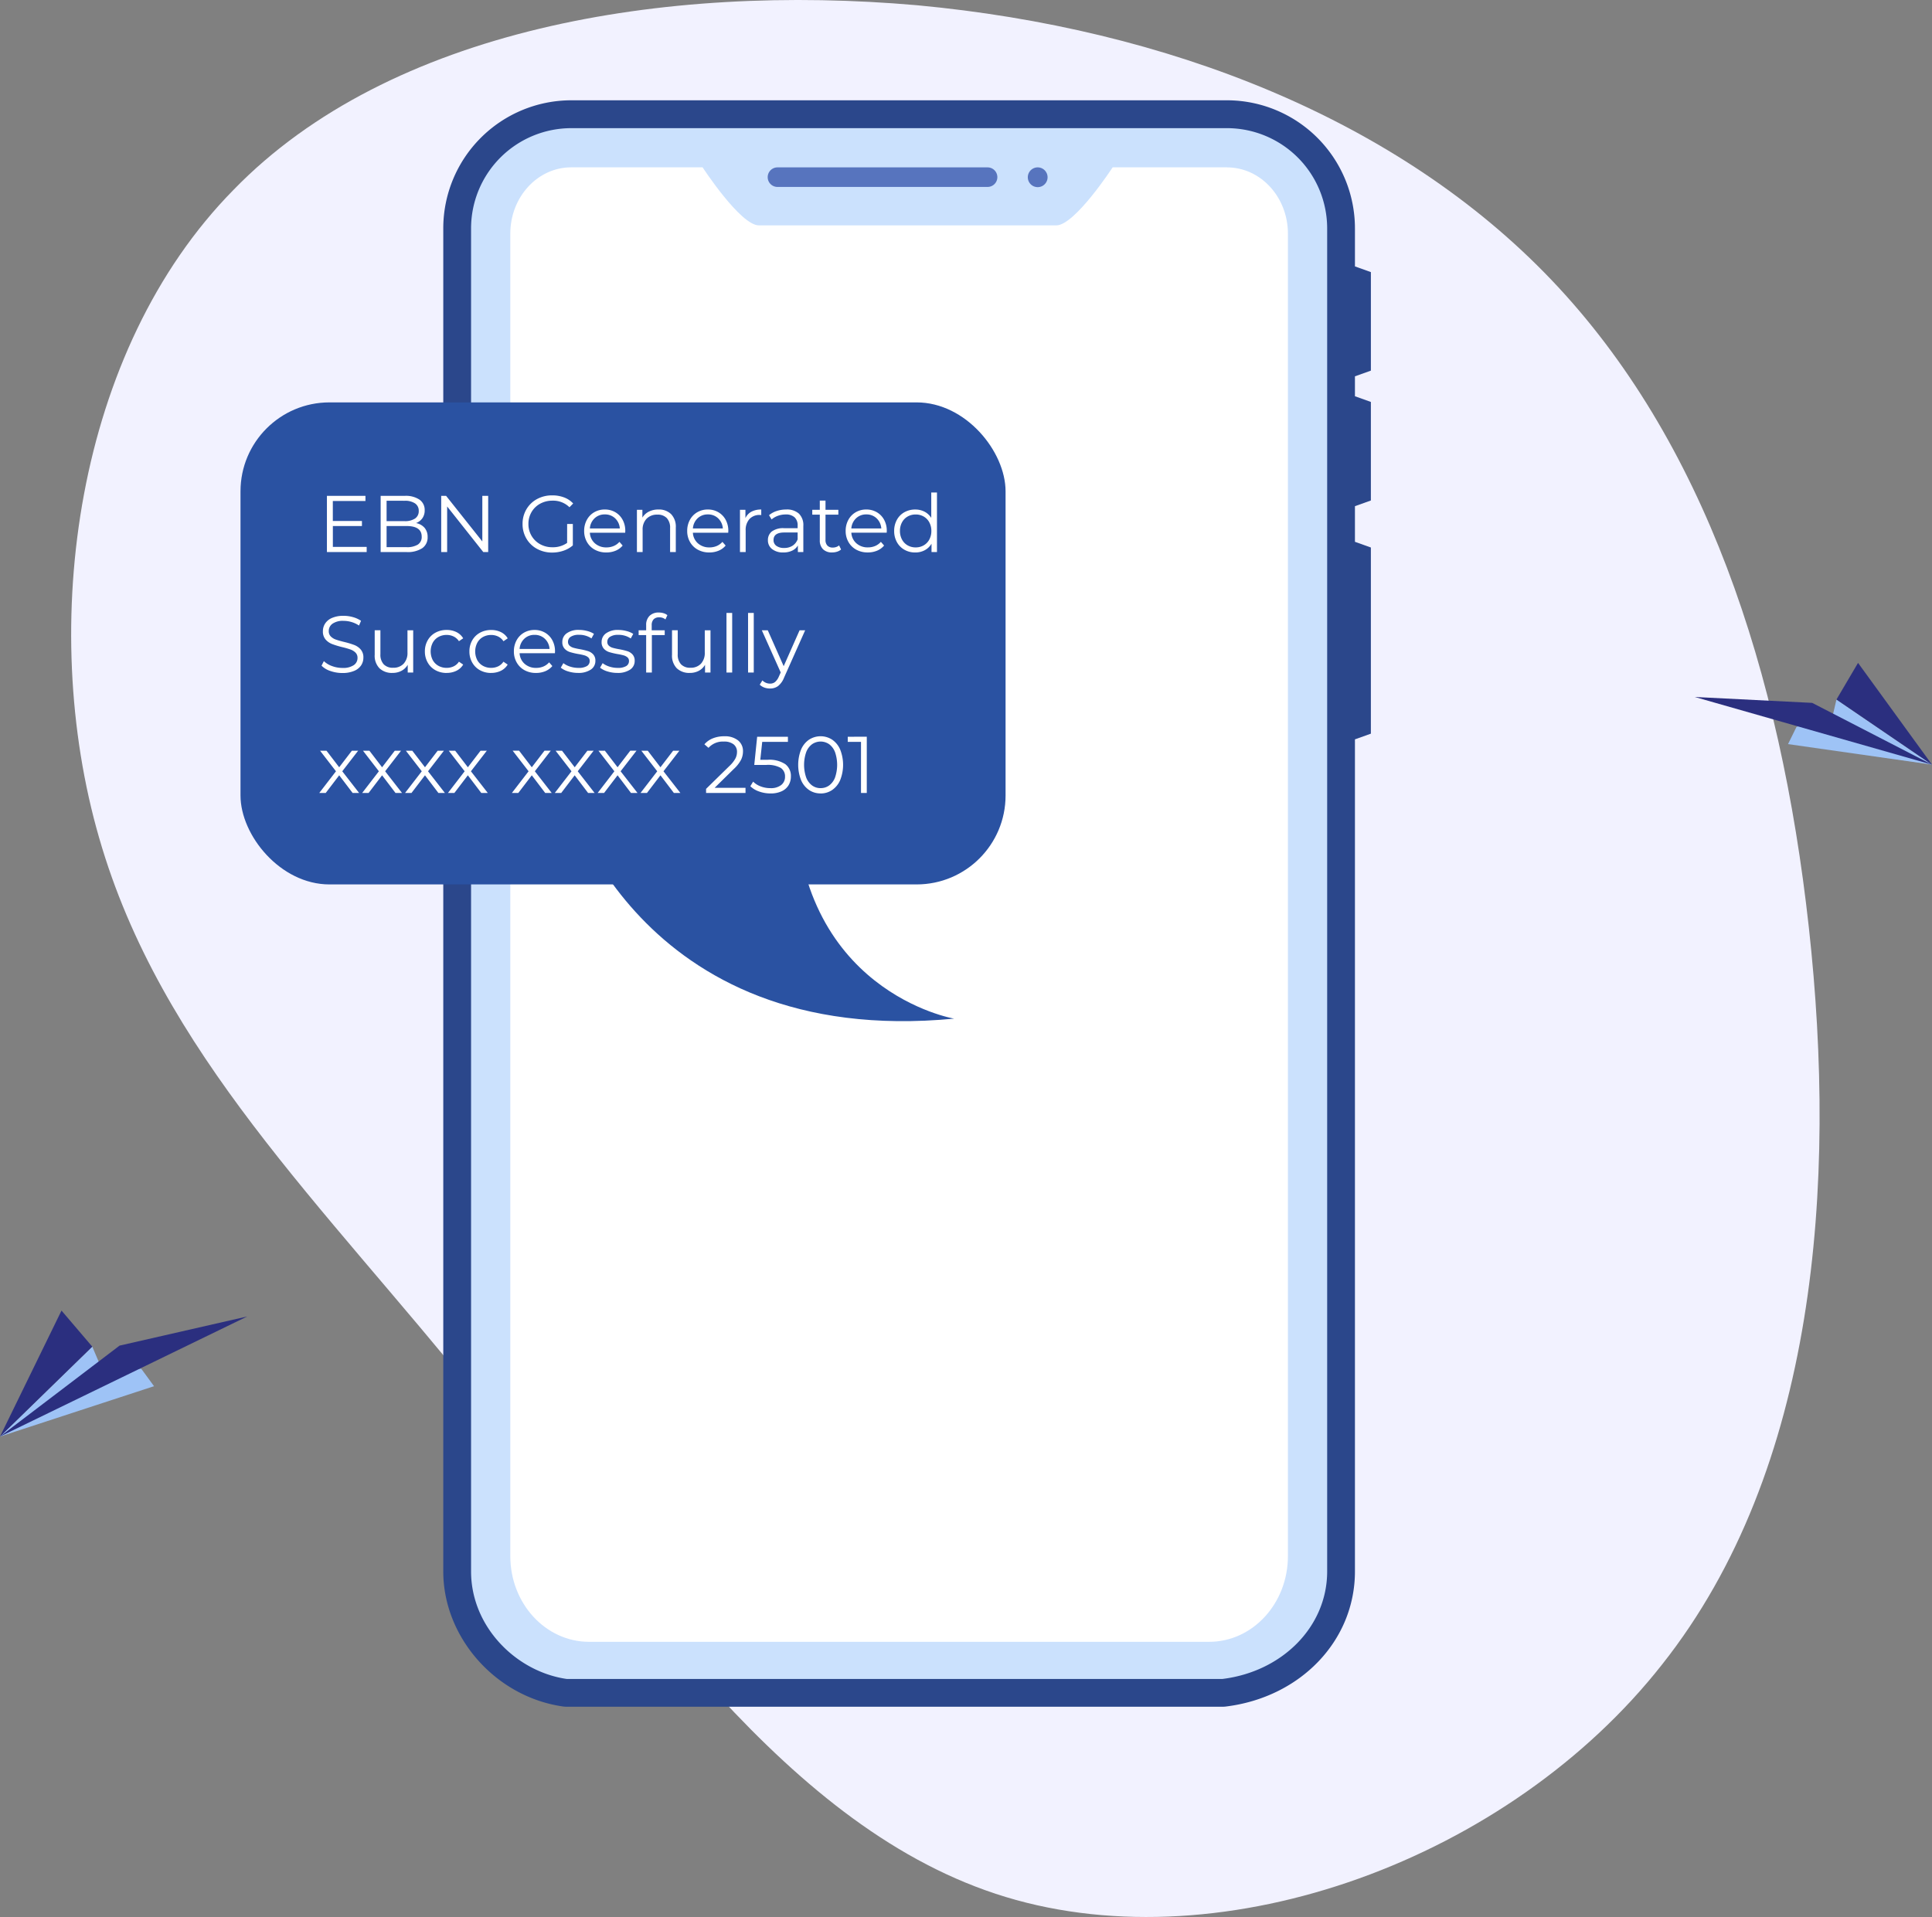 <svg xmlns="http://www.w3.org/2000/svg" width="384.894" height="381.969" viewBox="0 0 384.894 381.969">
  <rect x="0" y="0" width="384.894" height="381.969" fill="#808080" stroke="none"/>
  <g id="Group_5123" data-name="Group 5123" transform="translate(-771.695 -5701)">
    <g id="Group_5066" data-name="Group 5066" transform="translate(0 65)">
      <g id="Group_5061" data-name="Group 5061" transform="translate(754.695 5636)">
        <path id="blob_1_" data-name="blob(1)" d="M224.427-17.256c30.43,31.9,45.644,77.792,51.289,129.08s1.472,107.976-29.2,146.749c-30.43,38.773-87.117,59.632-130.8,46.381S41.849,244.34,10.683,205.567-52.63,136.61-64.9,93.91C-77.17,51.456-69.562-3.269-38.151-35.171c31.166-32.147,85.89-41.227,136.2-36.81C148.107-67.318,194-49.158,224.427-17.256Z" transform="translate(101.648 73.026)" fill="#f2f2ff"/>
        <g id="_Слой_1" transform="translate(0 53.081)">
          <g id="Group_5029" data-name="Group 5029" transform="translate(17 79)">
            <g id="Group_5024" data-name="Group 5024" transform="translate(0 129.057)">
              <path id="Path_48023" data-name="Path 48023" d="M1397.877,762.133l-30.687,10.033,18.382-17.916,1.866,4.377,7.9.037Z" transform="translate(-1367.19 -747.066)" fill="#9ec3f6"/>
              <path id="Path_48024" data-name="Path 48024" d="M1257.2,742.561l23.816-18.118,25.446-5.812Z" transform="translate(-1257.2 -717.462)" fill="#2b2f7f"/>
              <path id="Path_48025" data-name="Path 48025" d="M1458.442,718.894,1440.06,736.81l12.253-25.1Z" transform="translate(-1440.06 -711.71)" fill="#2b2f7f"/>
            </g>
            <g id="Group_5025" data-name="Group 5025" transform="translate(337.631)">
              <path id="Path_48026" data-name="Path 48026" d="M125.8,80.243l28.683,4.092L135.449,71.36l-.968,4.159-6.976,1.263Z" transform="translate(-107.221 -64.058)" fill="#9ec3f6"/>
              <path id="Path_48027" data-name="Path 48027" d="M173.062,81.833,149.194,69.525,125.8,68.35Z" transform="translate(-125.8 -61.556)" fill="#2b2f7f"/>
              <path id="Path_48028" data-name="Path 48028" d="M125.8,35.422,144.834,48.4,130.1,28.12Z" transform="translate(-97.571 -28.12)" fill="#2b2f7f"/>
            </g>
          </g>
        </g>
      </g>
    </g>
    <g id="OBJECT" transform="translate(819.609 5720.999)">
      <g id="Group_5065" data-name="Group 5065" transform="translate(0 -0.01)">
        <g id="Group_5063" data-name="Group 5063" transform="translate(40.397)">
          <path id="Path_48145" data-name="Path 48145" d="M225.007,53.85V34.219l-3.175-1.135v-7.6a25.527,25.527,0,0,0-25.5-25.5H65.708a25.527,25.527,0,0,0-25.5,25.5V293.119c0,13.151,10.448,24.966,23.79,26.895a5.277,5.277,0,0,0,.794.06H195.429a5.041,5.041,0,0,0,.673-.04c14.909-1.828,25.729-13.151,25.729-26.915V127.32l3.175-1.135V89.093l-3.175-1.135v-7.1l3.175-1.135V60.089l-3.175-1.135V54.985l3.175-1.135Z" transform="translate(-40.21 0.01)" fill="#2b478b"/>
          <path id="Path_48146" data-name="Path 48146" d="M64.778,314.512c-10.1-1.457-19.058-10.418-19.058-21.419V25.473A19.98,19.98,0,0,1,65.683,5.51H196.308a19.98,19.98,0,0,1,19.963,19.963v267.62c0,11-8.951,19.963-20.867,21.419H64.778Z" transform="translate(-40.184 0.036)" fill="#cbe1fd"/>
          <path id="Path_48147" data-name="Path 48147" d="M196.272,13.28H173.5s-7.535,11.567-11.222,11.567H103.03c-3.687,0-11.222-11.567-11.222-11.567H65.646C58.935,13.28,53.5,19.195,53.5,26.5V290c0,9.435,7.023,17.077,15.693,17.077H192.725c8.67,0,15.693-7.653,15.693-17.077V26.509c0-7.3-5.435-13.218-12.146-13.218Z" transform="translate(-40.148 0.072)" fill="#fff"/>
          <g id="Group_5062" data-name="Group 5062" transform="translate(64.63 13.362)">
            <path id="Path_48148" data-name="Path 48148" d="M148.343,17.188H106.489a1.951,1.951,0,0,1-1.949-1.949h0a1.951,1.951,0,0,1,1.949-1.949h41.854a1.951,1.951,0,0,1,1.949,1.949h0A1.951,1.951,0,0,1,148.343,17.188Z" transform="translate(-104.54 -13.29)" fill="#5774be"/>
            <path id="Path_48149" data-name="Path 48149" d="M160.058,15.259a1.969,1.969,0,1,1-1.969-1.969A1.972,1.972,0,0,1,160.058,15.259Z" transform="translate(-104.3 -13.29)" fill="#5774be"/>
          </g>
        </g>
        <g id="Group_5064" data-name="Group 5064" transform="translate(0 60.189)">
          <path id="Path_48150" data-name="Path 48150" d="M64.5,137.44s13.995,50.966,77.369,44.888c0,0-31.717-5.355-31.717-44.888H64.51Z" transform="translate(0.3 -59.539)" fill="#2a52a2"/>
          <rect id="Rectangle_5104" data-name="Rectangle 5104" width="152.416" height="96.045" rx="17.72" fill="#2a52a2"/>
        </g>
      </g>
    </g>
    <path id="Path_48881" data-name="Path 48881" d="M9.744-1.024V0H1.824V-11.2H9.5v1.024h-6.5v3.984H8.8v1.008H3.008v4.16Zm9.84-4.752a2.97,2.97,0,0,1,1.7.952,2.746,2.746,0,0,1,.6,1.832A2.578,2.578,0,0,1,20.824-.776,5.308,5.308,0,0,1,17.68,0H12.528V-11.2H17.36a4.862,4.862,0,0,1,2.9.752A2.478,2.478,0,0,1,21.3-8.32a2.669,2.669,0,0,1-.456,1.576A2.734,2.734,0,0,1,19.584-5.776Zm-5.872-4.448V-6.16H17.28a3.6,3.6,0,0,0,2.1-.52,1.736,1.736,0,0,0,.736-1.512A1.736,1.736,0,0,0,19.376-9.7a3.6,3.6,0,0,0-2.1-.52ZM17.664-.976a4.117,4.117,0,0,0,2.272-.512,1.786,1.786,0,0,0,.768-1.6q0-2.1-3.04-2.1H13.712V-.976ZM33.952-11.2V0h-.976l-7.2-9.088V0H24.592V-11.2h.976l7.216,9.088V-11.2ZM49.68-5.6h1.136v4.272A5.471,5.471,0,0,1,48.96-.272,6.9,6.9,0,0,1,46.7.1,6.191,6.191,0,0,1,43.68-.64a5.432,5.432,0,0,1-2.112-2.04A5.646,5.646,0,0,1,40.8-5.6a5.646,5.646,0,0,1,.768-2.92,5.432,5.432,0,0,1,2.112-2.04,6.224,6.224,0,0,1,3.04-.736,6.561,6.561,0,0,1,2.352.408A4.675,4.675,0,0,1,50.88-9.68l-.736.752a4.6,4.6,0,0,0-3.376-1.312,5.029,5.029,0,0,0-2.456.6,4.411,4.411,0,0,0-1.72,1.664A4.609,4.609,0,0,0,41.968-5.6a4.567,4.567,0,0,0,.624,2.368A4.5,4.5,0,0,0,44.3-1.568a4.931,4.931,0,0,0,2.448.608,4.878,4.878,0,0,0,2.928-.864ZM61.248-3.856h-7.04a3.008,3.008,0,0,0,1.008,2.12,3.346,3.346,0,0,0,2.3.808,3.631,3.631,0,0,0,1.44-.28A3.146,3.146,0,0,0,60.1-2.032l.64.736a3.6,3.6,0,0,1-1.4,1.024A4.735,4.735,0,0,1,57.488.08a4.672,4.672,0,0,1-2.3-.552A3.98,3.98,0,0,1,53.632-2a4.356,4.356,0,0,1-.56-2.208,4.51,4.51,0,0,1,.536-2.208,3.881,3.881,0,0,1,1.472-1.52,4.11,4.11,0,0,1,2.1-.544,4.067,4.067,0,0,1,2.1.544,3.856,3.856,0,0,1,1.456,1.512,4.553,4.553,0,0,1,.528,2.216ZM57.184-7.5a2.862,2.862,0,0,0-2.04.776A3.048,3.048,0,0,0,54.208-4.7h5.968a3.048,3.048,0,0,0-.936-2.024A2.882,2.882,0,0,0,57.184-7.5ZM67.872-8.48a3.439,3.439,0,0,1,2.52.92,3.593,3.593,0,0,1,.936,2.68V0H70.192V-4.768a2.79,2.79,0,0,0-.656-2,2.464,2.464,0,0,0-1.872-.688,2.875,2.875,0,0,0-2.152.808,3.052,3.052,0,0,0-.792,2.232V0H63.584V-8.416h1.088v1.552A3.16,3.16,0,0,1,65.96-8.056,4.123,4.123,0,0,1,67.872-8.48Zm13.9,4.624h-7.04a3.008,3.008,0,0,0,1.008,2.12,3.346,3.346,0,0,0,2.3.808,3.631,3.631,0,0,0,1.44-.28,3.146,3.146,0,0,0,1.136-.824l.64.736a3.6,3.6,0,0,1-1.4,1.024A4.735,4.735,0,0,1,78.016.08a4.672,4.672,0,0,1-2.3-.552A3.98,3.98,0,0,1,74.16-2a4.356,4.356,0,0,1-.56-2.208,4.51,4.51,0,0,1,.536-2.208,3.881,3.881,0,0,1,1.472-1.52,4.11,4.11,0,0,1,2.1-.544,4.067,4.067,0,0,1,2.1.544,3.856,3.856,0,0,1,1.456,1.512,4.553,4.553,0,0,1,.528,2.216ZM77.712-7.5a2.862,2.862,0,0,0-2.04.776A3.048,3.048,0,0,0,74.736-4.7H80.7a3.048,3.048,0,0,0-.936-2.024A2.882,2.882,0,0,0,77.712-7.5Zm7.488.736a2.753,2.753,0,0,1,1.192-1.28,4.051,4.051,0,0,1,1.96-.432v1.1l-.272-.016A2.688,2.688,0,0,0,86-6.576a3.251,3.251,0,0,0-.752,2.288V0H84.112V-8.416H85.2ZM93.328-8.48a3.563,3.563,0,0,1,2.528.824,3.184,3.184,0,0,1,.88,2.44V0H95.648V-1.312A2.6,2.6,0,0,1,94.52-.288,3.948,3.948,0,0,1,92.752.08a3.462,3.462,0,0,1-2.24-.672,2.17,2.17,0,0,1-.832-1.776A2.152,2.152,0,0,1,90.456-4.1a3.8,3.8,0,0,1,2.472-.656H95.6v-.512a2.157,2.157,0,0,0-.608-1.656,2.511,2.511,0,0,0-1.776-.568,4.515,4.515,0,0,0-1.536.264,3.871,3.871,0,0,0-1.264.728L89.9-7.344a4.54,4.54,0,0,1,1.536-.84A5.98,5.98,0,0,1,93.328-8.48Zm-.4,7.664a2.994,2.994,0,0,0,1.648-.44A2.627,2.627,0,0,0,95.6-2.528V-3.9H92.96q-2.16,0-2.16,1.5a1.376,1.376,0,0,0,.56,1.16A2.549,2.549,0,0,0,92.928-.816Zm11.328.3a2.151,2.151,0,0,1-.792.44,3.19,3.19,0,0,1-.984.152,2.468,2.468,0,0,1-1.824-.64,2.445,2.445,0,0,1-.64-1.808V-7.456h-1.5v-.96h1.5v-1.84h1.136v1.84h2.56v.96h-2.56v5.024a1.59,1.59,0,0,0,.376,1.144,1.427,1.427,0,0,0,1.08.392,2.09,2.09,0,0,0,.68-.112,1.69,1.69,0,0,0,.568-.32Zm9.088-3.344H106.3a3.008,3.008,0,0,0,1.008,2.12,3.346,3.346,0,0,0,2.3.808,3.631,3.631,0,0,0,1.44-.28,3.146,3.146,0,0,0,1.136-.824l.64.736a3.6,3.6,0,0,1-1.4,1.024,4.735,4.735,0,0,1-1.848.352,4.672,4.672,0,0,1-2.3-.552A3.98,3.98,0,0,1,105.728-2a4.356,4.356,0,0,1-.56-2.208,4.51,4.51,0,0,1,.536-2.208,3.881,3.881,0,0,1,1.472-1.52,4.11,4.11,0,0,1,2.1-.544,4.067,4.067,0,0,1,2.1.544,3.856,3.856,0,0,1,1.456,1.512,4.553,4.553,0,0,1,.528,2.216ZM109.28-7.5a2.862,2.862,0,0,0-2.04.776A3.048,3.048,0,0,0,106.3-4.7h5.968a3.048,3.048,0,0,0-.936-2.024A2.882,2.882,0,0,0,109.28-7.5Zm14.08-4.368V0h-1.088V-1.664a3.465,3.465,0,0,1-1.352,1.3,3.965,3.965,0,0,1-1.9.448,4.272,4.272,0,0,1-2.144-.544,3.888,3.888,0,0,1-1.5-1.52,4.49,4.49,0,0,1-.544-2.224,4.49,4.49,0,0,1,.544-2.224,3.833,3.833,0,0,1,1.5-1.512,4.322,4.322,0,0,1,2.144-.536,3.979,3.979,0,0,1,1.848.424,3.5,3.5,0,0,1,1.352,1.24v-5.056ZM119.12-.928a3.144,3.144,0,0,0,1.592-.408,2.9,2.9,0,0,0,1.12-1.16,3.532,3.532,0,0,0,.408-1.712,3.532,3.532,0,0,0-.408-1.712,2.9,2.9,0,0,0-1.12-1.16,3.144,3.144,0,0,0-1.592-.408,3.176,3.176,0,0,0-1.608.408,2.9,2.9,0,0,0-1.12,1.16,3.532,3.532,0,0,0-.408,1.712,3.532,3.532,0,0,0,.408,1.712,2.9,2.9,0,0,0,1.12,1.16A3.176,3.176,0,0,0,119.12-.928ZM4.912,24.1a7.2,7.2,0,0,1-2.392-.4A4.4,4.4,0,0,1,.752,22.64l.464-.912a4.443,4.443,0,0,0,1.616.984,5.9,5.9,0,0,0,2.08.376,3.8,3.8,0,0,0,2.256-.552A1.7,1.7,0,0,0,7.92,21.1a1.433,1.433,0,0,0-.408-1.072,2.754,2.754,0,0,0-1-.616,16.173,16.173,0,0,0-1.648-.472,17.314,17.314,0,0,1-2.016-.616,3.31,3.31,0,0,1-1.288-.9,2.4,2.4,0,0,1-.536-1.648,2.793,2.793,0,0,1,.448-1.544A3.069,3.069,0,0,1,2.848,13.12a5.632,5.632,0,0,1,2.3-.416,6.783,6.783,0,0,1,1.88.264,5.4,5.4,0,0,1,1.592.728l-.4.944a5.505,5.505,0,0,0-1.5-.7,5.613,5.613,0,0,0-1.568-.232,3.619,3.619,0,0,0-2.216.568,1.762,1.762,0,0,0-.744,1.464,1.46,1.46,0,0,0,.408,1.08,2.673,2.673,0,0,0,1.024.624q.616.216,1.656.472a16.66,16.66,0,0,1,1.992.6,3.27,3.27,0,0,1,1.288.9,2.371,2.371,0,0,1,.528,1.624,2.758,2.758,0,0,1-.456,1.544,3.065,3.065,0,0,1-1.4,1.1A5.848,5.848,0,0,1,4.912,24.1Zm14.1-8.512V24H17.92V22.464a3.116,3.116,0,0,1-1.232,1.192,3.707,3.707,0,0,1-1.792.424,3.584,3.584,0,0,1-2.6-.92,3.581,3.581,0,0,1-.952-2.7v-4.88H12.48v4.768a2.814,2.814,0,0,0,.656,2.016,2.464,2.464,0,0,0,1.872.688,2.754,2.754,0,0,0,2.1-.808A3.132,3.132,0,0,0,17.872,20V15.584Zm6.672,8.5a4.535,4.535,0,0,1-2.232-.544A3.938,3.938,0,0,1,21.9,22.008a4.4,4.4,0,0,1-.56-2.216,4.356,4.356,0,0,1,.56-2.208,3.953,3.953,0,0,1,1.544-1.52,4.535,4.535,0,0,1,2.232-.544,4.322,4.322,0,0,1,1.944.424,3.228,3.228,0,0,1,1.352,1.24l-.848.576a2.653,2.653,0,0,0-1.056-.936,3.134,3.134,0,0,0-1.392-.312,3.3,3.3,0,0,0-1.64.408A2.867,2.867,0,0,0,22.9,18.08a3.813,3.813,0,0,0,0,3.432,2.88,2.88,0,0,0,1.136,1.152,3.3,3.3,0,0,0,1.64.408,3.2,3.2,0,0,0,1.392-.3,2.593,2.593,0,0,0,1.056-.928l.848.576a3.217,3.217,0,0,1-1.36,1.24A4.336,4.336,0,0,1,25.68,24.08Zm8.864,0a4.535,4.535,0,0,1-2.232-.544,3.938,3.938,0,0,1-1.544-1.528,4.4,4.4,0,0,1-.56-2.216,4.356,4.356,0,0,1,.56-2.208,3.953,3.953,0,0,1,1.544-1.52,4.535,4.535,0,0,1,2.232-.544,4.322,4.322,0,0,1,1.944.424,3.228,3.228,0,0,1,1.352,1.24l-.848.576a2.653,2.653,0,0,0-1.056-.936,3.134,3.134,0,0,0-1.392-.312,3.3,3.3,0,0,0-1.64.408,2.867,2.867,0,0,0-1.136,1.16,3.813,3.813,0,0,0,0,3.432A2.88,2.88,0,0,0,32.9,22.664a3.3,3.3,0,0,0,1.64.408,3.2,3.2,0,0,0,1.392-.3,2.593,2.593,0,0,0,1.056-.928l.848.576a3.217,3.217,0,0,1-1.36,1.24A4.336,4.336,0,0,1,34.544,24.08Zm12.7-3.936h-7.04a3.008,3.008,0,0,0,1.008,2.12,3.346,3.346,0,0,0,2.3.808,3.631,3.631,0,0,0,1.44-.28,3.146,3.146,0,0,0,1.136-.824l.64.736a3.6,3.6,0,0,1-1.4,1.024,4.735,4.735,0,0,1-1.848.352,4.672,4.672,0,0,1-2.3-.552A3.98,3.98,0,0,1,39.632,22a4.356,4.356,0,0,1-.56-2.208,4.51,4.51,0,0,1,.536-2.208,3.881,3.881,0,0,1,1.472-1.52,4.11,4.11,0,0,1,2.1-.544,4.067,4.067,0,0,1,2.1.544,3.856,3.856,0,0,1,1.456,1.512,4.553,4.553,0,0,1,.528,2.216ZM43.184,16.5a2.862,2.862,0,0,0-2.04.776,3.048,3.048,0,0,0-.936,2.024h5.968a3.048,3.048,0,0,0-.936-2.024A2.882,2.882,0,0,0,43.184,16.5ZM51.84,24.08a6.462,6.462,0,0,1-1.96-.3,4.216,4.216,0,0,1-1.464-.744l.512-.9a4.311,4.311,0,0,0,1.328.68,5.275,5.275,0,0,0,1.664.264,3.178,3.178,0,0,0,1.7-.36,1.146,1.146,0,0,0,.552-1.016.914.914,0,0,0-.3-.728,2.019,2.019,0,0,0-.768-.4,10.955,10.955,0,0,0-1.232-.264,14.125,14.125,0,0,1-1.648-.392,2.422,2.422,0,0,1-1.064-.68,1.892,1.892,0,0,1-.44-1.328,2.081,2.081,0,0,1,.88-1.728,3.952,3.952,0,0,1,2.448-.672,6.354,6.354,0,0,1,1.632.216,4.49,4.49,0,0,1,1.344.568l-.5.912a4.248,4.248,0,0,0-2.48-.72,2.876,2.876,0,0,0-1.64.384,1.176,1.176,0,0,0-.552,1.008,1,1,0,0,0,.312.768,1.919,1.919,0,0,0,.776.424,12.522,12.522,0,0,0,1.28.28,14.724,14.724,0,0,1,1.616.384,2.374,2.374,0,0,1,1.04.656,1.805,1.805,0,0,1,.432,1.28,2.036,2.036,0,0,1-.92,1.752A4.374,4.374,0,0,1,51.84,24.08Zm7.824,0a6.462,6.462,0,0,1-1.96-.3,4.216,4.216,0,0,1-1.464-.744l.512-.9a4.311,4.311,0,0,0,1.328.68,5.275,5.275,0,0,0,1.664.264,3.178,3.178,0,0,0,1.7-.36A1.146,1.146,0,0,0,62,21.712a.914.914,0,0,0-.3-.728,2.019,2.019,0,0,0-.768-.4A10.955,10.955,0,0,0,59.7,20.32a14.125,14.125,0,0,1-1.648-.392,2.422,2.422,0,0,1-1.064-.68,1.892,1.892,0,0,1-.44-1.328,2.081,2.081,0,0,1,.88-1.728,3.952,3.952,0,0,1,2.448-.672,6.354,6.354,0,0,1,1.632.216,4.49,4.49,0,0,1,1.344.568l-.5.912a4.248,4.248,0,0,0-2.48-.72,2.876,2.876,0,0,0-1.64.384,1.176,1.176,0,0,0-.552,1.008,1,1,0,0,0,.312.768,1.919,1.919,0,0,0,.776.424,12.522,12.522,0,0,0,1.28.28,14.724,14.724,0,0,1,1.616.384,2.374,2.374,0,0,1,1.04.656,1.805,1.805,0,0,1,.432,1.28,2.036,2.036,0,0,1-.92,1.752A4.374,4.374,0,0,1,59.664,24.08Zm8.352-11.072a1.454,1.454,0,0,0-1.112.4,1.67,1.67,0,0,0-.376,1.184v.992H69.12v.96H66.56V24H65.424V16.544h-1.5v-.96h1.5v-1.04a2.482,2.482,0,0,1,.664-1.824,2.525,2.525,0,0,1,1.88-.672,3.177,3.177,0,0,1,.928.136,2.1,2.1,0,0,1,.752.392l-.384.848A1.876,1.876,0,0,0,68.016,13.008ZM78.24,15.584V24H77.152V22.464a3.116,3.116,0,0,1-1.232,1.192,3.707,3.707,0,0,1-1.792.424,3.584,3.584,0,0,1-2.6-.92,3.581,3.581,0,0,1-.952-2.7v-4.88h1.136v4.768a2.814,2.814,0,0,0,.656,2.016,2.464,2.464,0,0,0,1.872.688,2.754,2.754,0,0,0,2.1-.808A3.132,3.132,0,0,0,77.1,20V15.584Zm3.184-3.456H82.56V24H81.424Zm4.3,0h1.136V24H85.728ZM97.1,15.584,92.9,25.008a4.022,4.022,0,0,1-1.184,1.68,2.645,2.645,0,0,1-1.616.5,3.3,3.3,0,0,1-1.136-.192,2.462,2.462,0,0,1-.912-.576l.528-.848a2.1,2.1,0,0,0,1.536.64,1.546,1.546,0,0,0,.984-.32,2.9,2.9,0,0,0,.76-1.088l.368-.816-3.76-8.4h1.184l3.168,7.152,3.168-7.152ZM6.944,48,4.272,44.48,1.584,48H.3l3.328-4.32-3.168-4.1h1.28l2.528,3.3,2.528-3.3H8.048L4.88,43.68,8.24,48Zm8.544,0-2.672-3.52L10.128,48H8.848l3.328-4.32-3.168-4.1h1.28l2.528,3.3,2.528-3.3h1.248l-3.168,4.1L16.784,48Zm8.544,0L21.36,44.48,18.672,48h-1.28l3.328-4.32-3.168-4.1h1.28l2.528,3.3,2.528-3.3h1.248l-3.168,4.1L25.328,48Zm8.544,0L29.9,44.48,27.216,48h-1.28l3.328-4.32-3.168-4.1h1.28l2.528,3.3,2.528-3.3H33.68l-3.168,4.1L33.872,48Zm12.736,0L42.64,44.48,39.952,48h-1.28L42,43.68l-3.168-4.1h1.28l2.528,3.3,2.528-3.3h1.248l-3.168,4.1L46.608,48Zm8.544,0-2.672-3.52L48.5,48h-1.28l3.328-4.32-3.168-4.1h1.28l2.528,3.3,2.528-3.3H54.96l-3.168,4.1L55.152,48ZM62.4,48l-2.672-3.52L57.04,48H55.76l3.328-4.32-3.168-4.1H57.2l2.528,3.3,2.528-3.3H63.5l-3.168,4.1L63.7,48Zm8.544,0-2.672-3.52L65.584,48H64.3l3.328-4.32-3.168-4.1h1.28l2.528,3.3,2.528-3.3h1.248l-3.168,4.1L72.24,48Zm14.272-1.024V48H77.36v-.816l4.656-4.56a6.025,6.025,0,0,0,1.192-1.5,2.849,2.849,0,0,0,.312-1.272,1.877,1.877,0,0,0-.68-1.544A3.015,3.015,0,0,0,80.9,37.76a3.838,3.838,0,0,0-3.056,1.248l-.816-.7A4.3,4.3,0,0,1,78.7,37.12a6.013,6.013,0,0,1,2.3-.416,4.193,4.193,0,0,1,2.712.808,2.694,2.694,0,0,1,1,2.216,3.8,3.8,0,0,1-.384,1.664,6.977,6.977,0,0,1-1.456,1.84l-3.808,3.744ZM89.6,41.392a5.759,5.759,0,0,1,3.544.872,2.924,2.924,0,0,1,1.112,2.44,3.35,3.35,0,0,1-.456,1.744,3.106,3.106,0,0,1-1.368,1.208,5.129,5.129,0,0,1-2.24.44,6.63,6.63,0,0,1-2.28-.392,4.66,4.66,0,0,1-1.736-1.048l.56-.912a4.135,4.135,0,0,0,1.472.936,5.312,5.312,0,0,0,1.968.36,3.306,3.306,0,0,0,2.152-.624,2.044,2.044,0,0,0,.76-1.664,1.984,1.984,0,0,0-.856-1.744,5.27,5.27,0,0,0-2.888-.592H86.96l.576-5.616h6.128v1.024h-5.12l-.384,3.568Zm10.576,6.7a4.027,4.027,0,0,1-2.312-.688,4.509,4.509,0,0,1-1.584-1.976,8.376,8.376,0,0,1,0-6.064,4.509,4.509,0,0,1,1.584-1.976,4.229,4.229,0,0,1,4.624,0,4.561,4.561,0,0,1,1.592,1.976,8.268,8.268,0,0,1,0,6.064,4.561,4.561,0,0,1-1.592,1.976A4.027,4.027,0,0,1,100.176,48.1Zm0-1.056a2.837,2.837,0,0,0,1.72-.544,3.517,3.517,0,0,0,1.16-1.584,7.792,7.792,0,0,0,0-5.024A3.517,3.517,0,0,0,101.9,38.3a2.991,2.991,0,0,0-3.44,0,3.517,3.517,0,0,0-1.16,1.584,7.792,7.792,0,0,0,0,5.024,3.517,3.517,0,0,0,1.16,1.584A2.837,2.837,0,0,0,100.176,47.04Zm9.2-10.24V48h-1.152V37.824h-2.64V36.8Z" transform="translate(835 5811)" fill="#fff"/>
  </g>
</svg>
